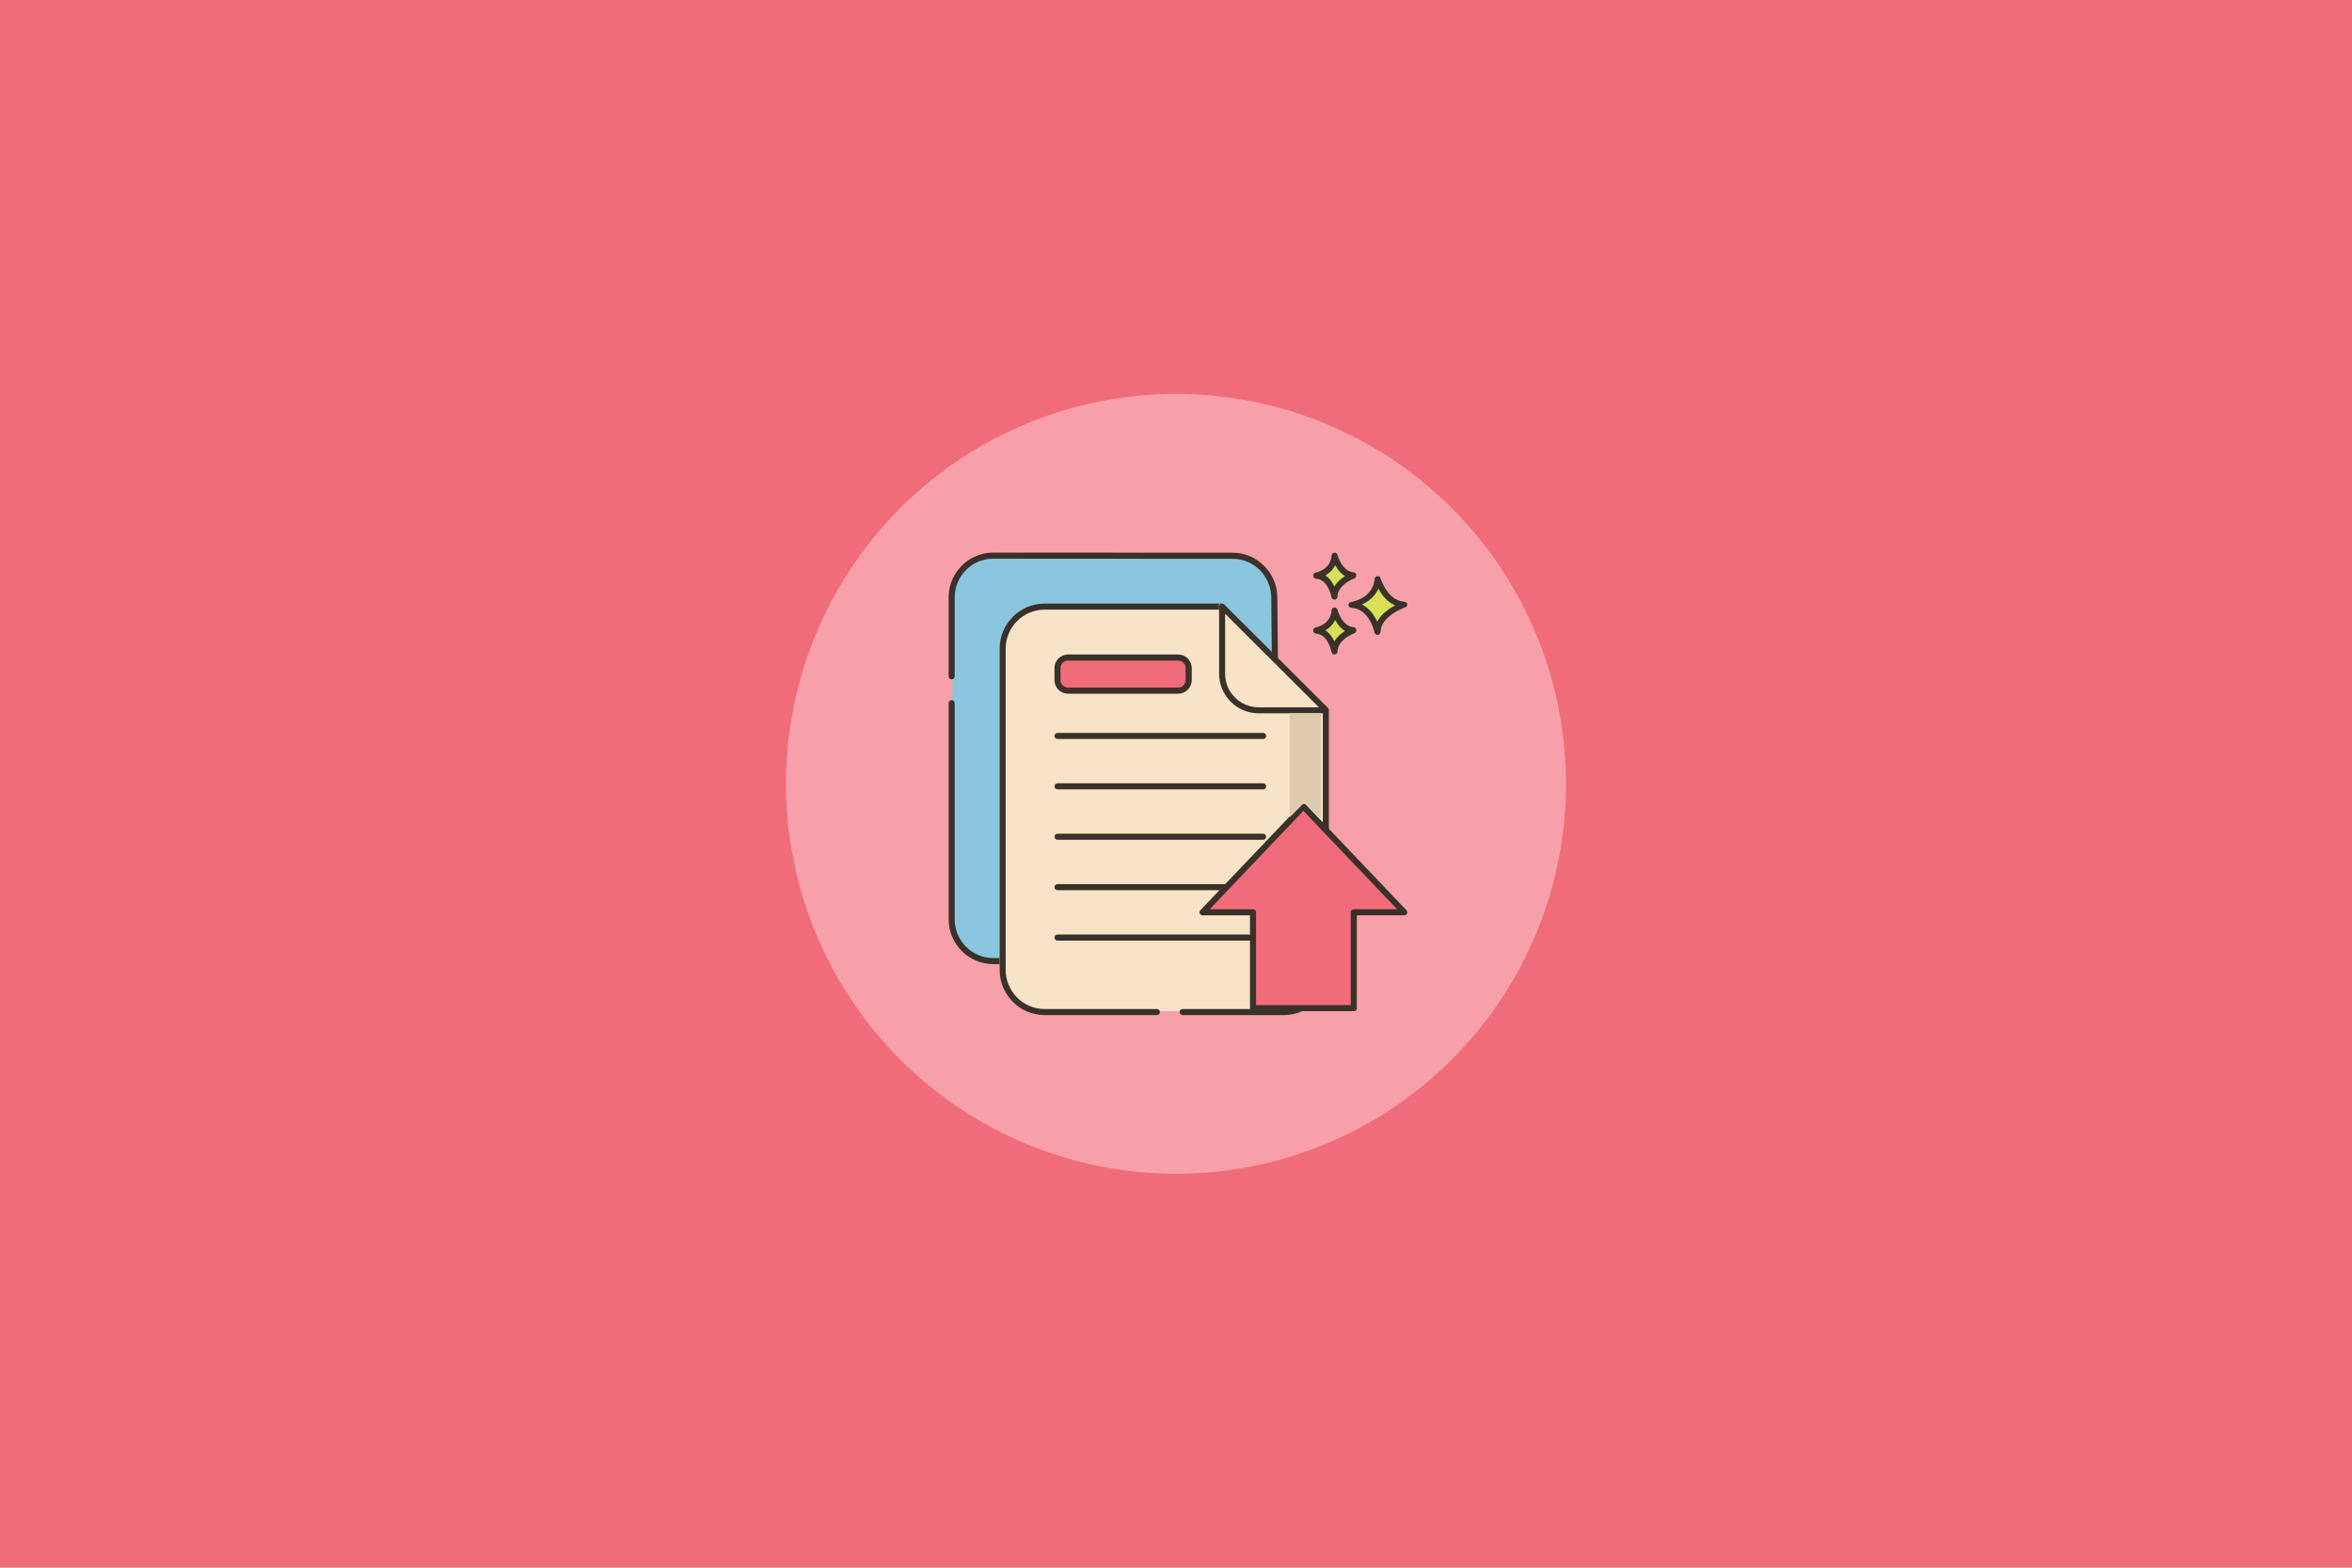 <?xml version="1.0" encoding="UTF-8"?>
<svg width="600px" height="400px" viewBox="0 0 600 400" version="1.1" xmlns="http://www.w3.org/2000/svg" xmlns:xlink="http://www.w3.org/1999/xlink">
    <title>xiluedu</title>
    <desc>FastAdmin</desc>
    <g id="xiluedu" stroke="none" stroke-width="1" fill="none" fill-rule="evenodd">
        <rect id="矩形" fill="#F16C7A" x="0" y="0" width="600" height="400"></rect>
        <g id="编组" transform="translate(200, 100)" fill="#F7A0A9" fill-rule="nonzero">
            <circle id="椭圆形" cx="100" cy="100" r="99.5"></circle>
        </g>
        <g id="编组" transform="translate(242, 141)" fill-rule="nonzero">
            <path d="M1,38.472 L1,93.377 C1,99.244 5.782,104 11.682,104 L73.318,104 C79.218,104 84,99.243 84,93.377 L84,27.807 L83.843,11.554 C83.787,5.729 79.025,1.035 73.167,1.032 L11.688,1 C5.786,0.997 1,5.754 1,11.623 L1,38.472 Z" id="路径" fill="#8AC6DD"></path>
            <path d="M72.616,105 L11.383,105 C5.106,105 0,99.866 0,93.555 L0,38.411 C0,37.983 0.345,37.636 0.771,37.636 C1.196,37.636 1.541,37.983 1.541,38.411 L1.541,93.555 C1.541,99.012 5.957,103.45 11.383,103.45 L72.616,103.45 C78.043,103.45 82.458,99.011 82.458,93.555 L82.458,27.698 L82.302,11.382 C82.251,5.98 77.838,1.584 72.466,1.581 L11.388,1.549 L11.383,1.549 C8.773,1.542 6.267,2.585 4.426,4.445 C2.573,6.297 1.534,8.818 1.541,11.444 L1.541,31.567 C1.541,31.995 1.196,32.342 0.771,32.342 C0.345,32.342 0,31.995 0,31.567 L0,11.445 C0,8.387 1.185,5.512 3.336,3.35 C5.466,1.198 8.364,-0.009 11.383,0 L11.39,0 L72.467,0.032 C78.681,0.035 83.784,5.12 83.844,11.367 L84,27.691 L84,93.555 C84,99.866 78.893,105 72.616,105 L72.616,105 Z" id="路径" fill="#3A312A"></path>
            <path d="M59.217,117 L85.216,117 C91.176,117 96,112.203 96,106.276 L96,40.811 L69.039,14 L23.784,14 C17.824,14 13,18.797 13,24.724 L13,106.275 C13,112.203 17.824,117 23.784,117 L59.217,117 L59.217,117 Z" id="路径" fill="#F7E3C7"></path>
            <path d="M85.515,118 L59.686,118 C59.26,118 58.915,117.653 58.915,117.225 C58.915,116.797 59.26,116.45 59.686,116.45 L85.515,116.45 C90.998,116.45 95.459,111.966 95.459,106.454 L95.459,41.023 L69.125,14.55 L24.485,14.55 C19.002,14.55 14.541,19.034 14.541,24.545 L14.541,106.454 C14.541,111.966 19.002,116.45 24.485,116.45 L53.139,116.45 C53.564,116.45 53.909,116.797 53.909,117.225 C53.909,117.653 53.564,118 53.139,118 L24.485,118 C18.152,118 13,112.82 13,106.454 L13,24.545 C13,18.179 18.152,13 24.485,13 L69.444,13 C69.648,13 69.844,13.082 69.989,13.227 L96.774,40.155 C96.919,40.3 97,40.497 97,40.703 L97,106.454 C97,112.82 91.848,118 85.515,118 L85.515,118 Z" id="路径" fill="#3A312A"></path>
            <path d="M80.225,47.551 L27.775,47.551 C27.347,47.551 27,47.203 27,46.775 C27,46.347 27.347,46 27.775,46 L80.225,46 C80.653,46 81,46.347 81,46.775 C81,47.203 80.653,47.551 80.225,47.551 L80.225,47.551 Z M80.225,60.413 L27.775,60.413 C27.347,60.413 27,60.066 27,59.637 C27,59.209 27.347,58.862 27.775,58.862 L80.225,58.862 C80.653,58.862 81,59.209 81,59.637 C81,60.066 80.653,60.413 80.225,60.413 Z M80.225,73.275 L27.775,73.275 C27.347,73.275 27,72.928 27,72.5 C27,72.072 27.347,71.725 27.775,71.725 L80.225,71.725 C80.653,71.725 81,72.072 81,72.5 C81,72.928 80.653,73.275 80.225,73.275 L80.225,73.275 Z M80.225,86.138 L27.775,86.138 C27.347,86.138 27,85.791 27,85.363 C27,84.934 27.347,84.587 27.775,84.587 L80.225,84.587 C80.653,84.587 81,84.934 81,85.363 C81,85.791 80.653,86.138 80.225,86.138 Z M80.225,99 L27.775,99 C27.347,99 27,98.653 27,98.225 C27,97.797 27.347,97.449 27.775,97.449 L80.225,97.449 C80.653,97.449 81,97.797 81,98.225 C81,98.653 80.653,99 80.225,99 L80.225,99 Z" id="形状" fill="#3A312A"></path>
            <path d="M59.31,35 L30.69,35 C29.204,35 28,33.867 28,32.469 L28,29.531 C28,28.133 29.204,27 30.69,27 L59.31,27 C60.796,27 62,28.133 62,29.531 L62,32.469 C62,33.14 61.717,33.784 61.212,34.259 C60.708,34.733 60.024,35 59.31,35 Z" id="路径" fill="#F16C7A"></path>
            <path d="M58.578,36 L30.422,36 C28.533,35.998 27.002,34.454 27,32.548 L27,29.452 C27.002,27.546 28.533,26.002 30.422,26 L58.578,26 C60.467,26.002 61.998,27.546 62,29.452 L62,32.548 C61.998,34.454 60.467,35.998 58.578,36 L58.578,36 Z M30.422,27.566 C29.39,27.567 28.554,28.411 28.553,29.452 L28.553,32.548 C28.554,33.589 29.39,34.433 30.422,34.434 L58.578,34.434 C59.61,34.433 60.446,33.589 60.447,32.548 L60.447,29.452 C60.446,28.411 59.61,27.567 58.578,27.566 L30.422,27.566 Z" id="形状" fill="#3A312A"></path>
            <path d="M96,39.933 L96,40 L78.528,40 C73.266,40 69,35.745 69,30.496 L69,13 L96,39.933 L96,39.933 Z" id="路径" fill="#F7E3C7"></path>
            <path d="M96.237,41 L79.105,41 C73.533,41 69,36.477 69,30.918 L69,13.761 C69,13.453 69.186,13.176 69.471,13.058 C69.757,12.94 70.085,13.005 70.303,13.223 L96.777,39.634 C96.92,39.777 97,39.971 97,40.173 L97,40.239 C97,40.659 96.658,41 96.237,41 L96.237,41 Z M70.526,15.599 L70.526,30.918 C70.526,35.638 74.375,39.477 79.105,39.477 L94.46,39.477 L70.526,15.599 L70.526,15.599 Z" id="形状" fill="#3A312A"></path>
            <polygon id="路径" fill="#F16C7A" points="91 65 117 92.3 103.993 92.3 103.993 117 78.007 117 78.007 92.3 65 92.3"></polygon>
            <path d="M103.354,117 L77.646,117 C77.217,117 76.868,116.653 76.868,116.224 L76.868,92.557 L64.779,92.557 C64.468,92.558 64.186,92.374 64.063,92.088 C63.94,91.803 64,91.472 64.215,91.248 L89.936,64.232 C90.229,63.923 90.77,63.923 91.064,64.232 L116.785,91.248 C117,91.472 117.06,91.803 116.937,92.088 C116.814,92.374 116.532,92.558 116.221,92.557 L104.132,92.557 L104.132,116.224 C104.132,116.652 103.784,117 103.354,117 L103.354,117 Z M78.425,115.448 L102.577,115.448 L102.577,91.781 C102.577,91.353 102.925,91.006 103.355,91.006 L114.41,91.006 L90.501,65.892 L66.591,91.006 L77.646,91.006 C78.076,91.006 78.424,91.353 78.424,91.781 L78.424,115.448 L78.425,115.448 Z" id="形状" fill="#3A312A"></path>
            <path d="M108.947,6 C108.947,6 110.765,12.918 116,13.239 C116,13.239 109.012,15.712 108.894,21 C108.894,21 107.519,13.583 102,13.317 C102,13.317 108.428,12.32 108.947,6 Z" id="路径" fill="#D7E057"></path>
            <path d="M109.399,21 C109.03,21 108.714,20.748 108.644,20.4 C108.632,20.339 107.365,14.283 102.735,14.073 C102.339,14.056 102.022,13.753 102.001,13.373 C101.98,12.993 102.264,12.661 102.656,12.604 C102.882,12.571 108.243,11.709 108.684,6.677 C108.715,6.32 109.009,6.035 109.382,6.003 C109.754,5.971 110.096,6.2 110.193,6.547 C110.209,6.604 111.865,12.274 116.278,12.527 C116.644,12.549 116.943,12.815 116.993,13.164 C117.043,13.513 116.83,13.847 116.483,13.963 C116.421,13.984 110.268,16.087 110.169,20.278 C110.159,20.68 109.817,21 109.399,21 L109.399,21 Z M105.429,13.252 C107.418,14.222 108.624,16.082 109.32,17.625 C110.359,15.644 112.367,14.281 113.91,13.473 C111.789,12.565 110.431,10.689 109.635,9.176 C108.716,11.324 106.932,12.559 105.429,13.252 L105.429,13.252 Z" id="形状" fill="#3A312A"></path>
            <path d="M97.962,15 C97.962,15 99.261,19.612 103,19.826 C103,19.826 98.009,21.475 97.925,25 C97.925,25 96.942,20.055 93,19.878 C93,19.878 97.592,19.213 97.962,15 Z" id="路径" fill="#D7E057"></path>
            <path d="M98.429,26 C98.061,26 97.746,25.726 97.677,25.347 C97.669,25.303 96.808,20.827 93.731,20.675 C93.337,20.657 93.021,20.327 93.001,19.914 C92.981,19.501 93.262,19.14 93.652,19.078 C93.803,19.053 97.407,18.413 97.701,14.735 C97.733,14.347 98.025,14.038 98.395,14.003 C98.764,13.968 99.104,14.217 99.202,14.592 C99.213,14.635 100.338,18.833 103.279,19.017 C103.644,19.039 103.943,19.329 103.993,19.71 C104.043,20.09 103.829,20.454 103.483,20.578 C103.441,20.593 99.259,22.159 99.193,25.216 C99.183,25.652 98.844,26 98.429,26 L98.429,26 Z M96.124,19.829 C97.198,20.542 97.92,21.646 98.391,22.655 C99.093,21.46 100.184,20.582 101.127,19.992 C99.961,19.312 99.146,18.199 98.607,17.195 C98.009,18.42 97.07,19.271 96.124,19.829 L96.124,19.829 Z" id="形状" fill="#3A312A"></path>
            <path d="M97.962,1 C97.962,1 99.261,5.612 103,5.826 C103,5.826 98.009,7.475 97.925,11 C97.925,11 96.942,6.055 93,5.878 C93,5.878 97.592,5.213 97.962,1 Z" id="路径" fill="#D7E057"></path>
            <path d="M98.429,12 C98.061,12 97.746,11.726 97.677,11.347 C97.669,11.303 96.808,6.827 93.731,6.675 C93.337,6.657 93.021,6.327 93.001,5.914 C92.981,5.501 93.262,5.14 93.652,5.078 C93.803,5.053 97.407,4.413 97.701,0.735 C97.733,0.347 98.025,0.038 98.395,0.003 C98.764,-0.032 99.104,0.217 99.202,0.592 C99.213,0.635 100.338,4.833 103.279,5.017 C103.644,5.039 103.943,5.329 103.993,5.71 C104.043,6.09 103.829,6.454 103.483,6.578 C103.441,6.593 99.259,8.159 99.193,11.216 C99.183,11.652 98.844,12 98.429,12 L98.429,12 Z M96.124,5.828 C97.198,6.542 97.92,7.646 98.391,8.655 C99.093,7.46 100.184,6.582 101.127,5.992 C99.961,5.313 99.146,4.199 98.607,3.195 C98.009,4.42 97.07,5.271 96.124,5.828 Z" id="形状" fill="#3A312A"></path>
            <path d="M87,41 L87,67.552 L90.2,64.337 C90.499,64.037 91.059,64.037 91.357,64.337 L95,68 L95,41 L87,41 Z" id="路径" fill="#DECAAD"></path>
        </g>
    </g>
</svg>

